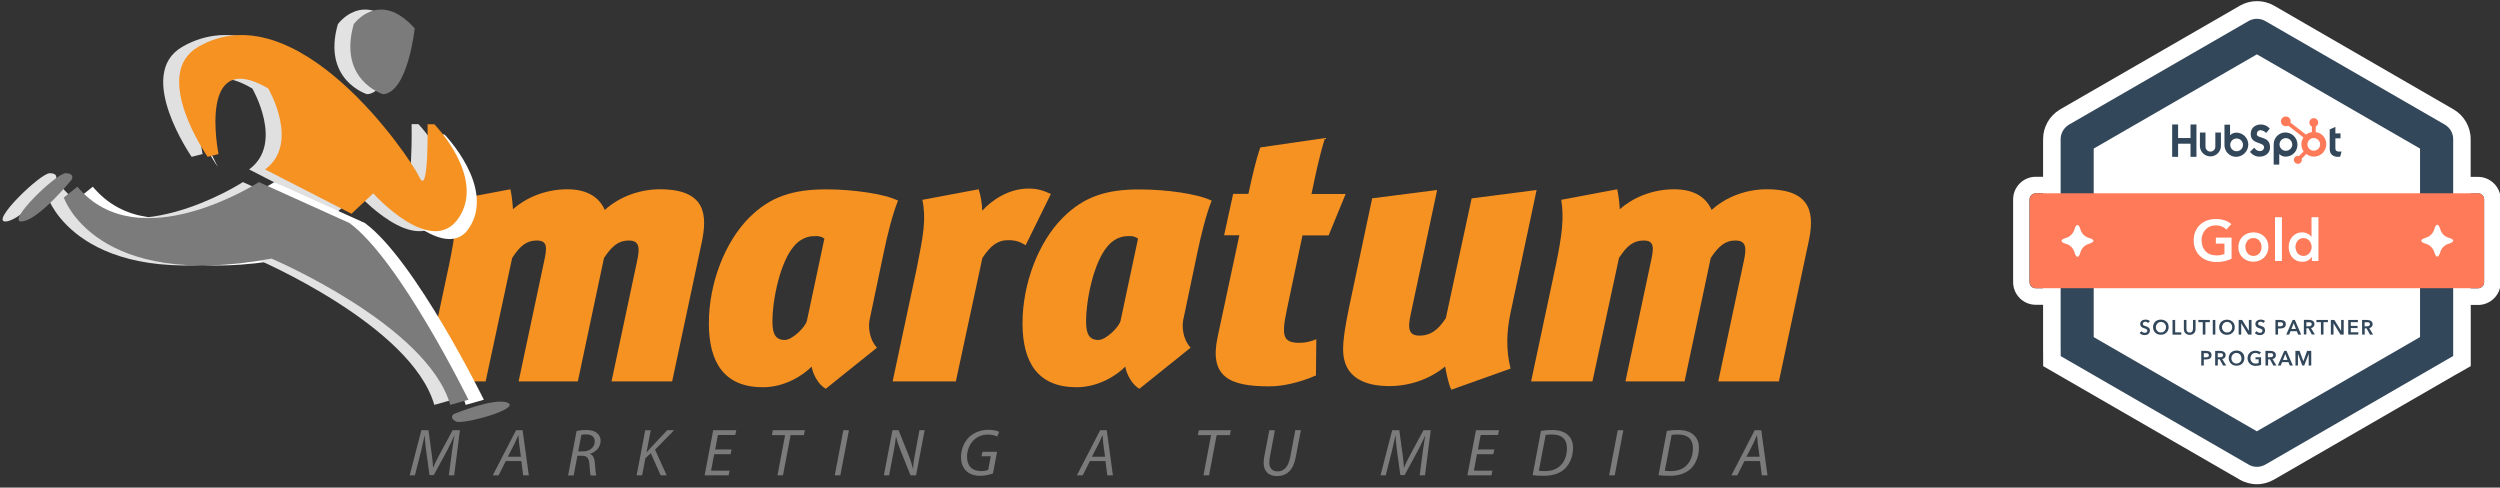 <?xml version="1.0" encoding="utf-8"?>
<!-- Generator: Adobe Illustrator 23.0.3, SVG Export Plug-In . SVG Version: 6.00 Build 0)  -->
<svg version="1.1" id="Capa_1" xmlns="http://www.w3.org/2000/svg" xmlns:xlink="http://www.w3.org/1999/xlink" x="0px" y="0px"
	 viewBox="0 0 282 55" style="enable-background:new 0 0 282 55;" width="282px" height="55px" xml:space="preserve">
<rect x="0" y="0" width="282" height="55" fill="#333333" stroke="none"/>
<style type="text/css">
	.st0{fill:#F69222;}
	.st1{fill:#7B7B7B;}
	.st2{fill:#E0E0E0;}
	.st3{fill:#FFFFFF;}
	.st4{fill:#E2E2E2;}
	.st5{fill:#33475B;}
	.st6{fill:#FF7A59;}
</style>
<g>
	<g>
		<path class="st0" d="M74.44,21.35c-2.33,0-4.59,0.86-6.22,2.33c-0.57-1.31-1.84-2.33-4.22-2.33c-2.58,0-4.75,1.02-6.14,2.25
			c-0.04-0.78-0.16-1.72-0.29-2.25l-6.31,1.19c0.33,2.09,0.08,3.97-0.57,7.17l-2.83,13.31h6.92l2.99-13.92
			c0.9-1.39,1.64-1.97,2.78-1.97c1.19,0,1.19,0.74,0.82,2.38l-2.87,13.51h6.68l2.95-13.92c0.9-1.35,1.64-1.97,2.78-1.97
			c1.19,0,1.31,0.74,0.94,2.38l-2.87,13.51h6.84l3.32-15.6C79.8,24.34,79.72,21.35,74.44,21.35z"/>
		<path class="st0" d="M99.7,28.4c0.37-1.76,0.98-4.3,1.6-5.77c-1.56-0.78-5.16-1.27-8.07-1.27c-3.73,0-6.31,0.78-8.72,3.19
			c-2.74,2.74-4.55,7.41-4.55,11.92c0,4.5,1.8,7.21,6.1,7.21c2.46,0,4.55-1.35,5.49-2.33c0.12,0.78,0.74,2.05,1.6,2.5l5.77-4.63
			c-0.94-1.02-0.98-2.5-0.82-3.19L99.7,28.4z M91.02,36.18c-0.16,0.7-1.64,2.17-2.5,2.17c-0.98,0-1.39-0.61-1.39-2.05
			c0-2.62,0.9-6.76,2.42-8.52c1.02-1.19,2.05-1.15,2.58-1.15c0.25,0,0.61,0.08,0.86,0.29L91.02,36.18z"/>
		<path class="st0" d="M118.54,21.88c-0.9-0.41-1.52-0.61-2.54-0.61c-2.25,0-4.18,1.35-5.2,2.5c-0.04-0.9-0.16-1.64-0.41-2.42
			l-6.35,1.19c0.45,2.13,0.12,3.97-0.61,7.62l-2.74,12.86h7.13l2.99-13.92c0.9-1.35,1.68-2.01,2.91-2.01c0.82,0,1.31,0.16,1.97,0.57
			L118.54,21.88z"/>
		<path class="st0" d="M119.89,24.55c-2.74,2.74-4.55,7.41-4.55,11.92c0,4.5,1.8,7.21,6.1,7.21c2.46,0,4.55-1.35,5.49-2.33
			c0.12,0.78,0.74,2.05,1.6,2.5l5.77-4.63c-0.94-1.02-0.98-2.5-0.82-3.19l1.6-7.62c0.37-1.76,0.98-4.3,1.6-5.77
			c-1.56-0.78-5.16-1.27-8.07-1.27C124.89,21.35,122.31,22.13,119.89,24.55z M126.4,36.18c-0.16,0.7-1.64,2.17-2.5,2.17
			c-0.98,0-1.39-0.61-1.39-2.05c0-2.62,0.9-6.76,2.42-8.52c1.02-1.19,2.05-1.15,2.58-1.15c0.25,0,0.61,0.08,0.86,0.29L126.4,36.18z"
			/>
		<path class="st0" d="M146.92,26.55h2.95l1.92-4.67h-3.85c0.41-1.97,0.82-4.05,1.52-6.31l-7.29,1.06c-0.45,1.23-0.9,3.15-1.35,5.24
			h-1.72l-1.02,4.67h1.72l-2.46,11.51c-0.94,4.46,1.35,5.53,5.82,5.53c1.43,0,3.32-0.37,5.28-1.23l0.04-4.09
			c-0.53,0.25-1.23,0.41-1.88,0.41c-1.8,0-2.09-0.66-1.47-3.6L146.92,26.55z"/>
		<path class="st0" d="M173.33,21.43L166,22.38l-2.91,13.51c-0.9,1.39-1.8,1.97-2.95,1.97c-1.19,0-1.39-0.7-1.02-2.38l2.99-14.05
			l-7.33,0.94l-2.62,12.37c-0.49,2.37-0.66,3.69-0.66,4.67c0,3.24,2.54,4.14,5.2,4.14c2.38,0,4.63-0.82,6.31-2.21
			c0.08,0.45,0.37,2.01,0.7,2.62l6.68-2.38c-0.53-2.17-0.45-4.14,0-6.31L173.33,21.43z"/>
		<path class="st0" d="M199.29,21.35c-2.33,0-4.59,0.86-6.22,2.33c-0.57-1.31-1.84-2.33-4.22-2.33c-2.58,0-4.75,1.02-6.14,2.25
			c-0.04-0.78-0.16-1.72-0.29-2.25l-6.31,1.19c0.33,2.09,0.08,3.97-0.57,7.17l-2.83,13.31h6.92l2.99-13.92
			c0.9-1.39,1.64-1.97,2.78-1.97c1.19,0,1.19,0.74,0.82,2.38l-2.87,13.51h6.67l2.95-13.92c0.9-1.35,1.64-1.97,2.78-1.97
			c1.19,0,1.31,0.74,0.94,2.38l-2.87,13.51h6.84l3.32-15.6C204.66,24.34,204.58,21.35,199.29,21.35z"/>
	</g>
	<g>
		<path class="st1" d="M49.47,51.47c-0.22,0.42-0.44,0.88-0.6,1.26h-0.02c-0.02-0.39-0.07-0.85-0.12-1.28l-0.4-2.92h-0.8l-1.32,5.09
			h0.59l0.7-2.75c0.12-0.48,0.28-1.25,0.39-1.72h0.02c0.03,0.52,0.08,1.11,0.16,1.7l0.38,2.74h0.48l1.52-2.8
			c0.27-0.52,0.56-1.13,0.79-1.64h0.02c-0.09,0.49-0.2,1.24-0.27,1.72l-0.36,2.75h0.6l0.65-5.09h-0.82L49.47,51.47z"/>
		<path class="st1" d="M58.21,48.53l-2.63,5.09h0.66l0.81-1.61h1.76l0.2,1.61h0.64l-0.7-5.09H58.21z M57.28,51.52l0.76-1.48
			c0.15-0.31,0.28-0.63,0.42-0.93h0.02c0.02,0.29,0.06,0.67,0.08,0.94l0.2,1.47H57.28z"/>
		<path class="st1" d="M66.15,48.5c-0.38,0-0.8,0.04-1.11,0.11l-0.96,5.02h0.63l0.42-2.22h0.56c0.51,0,0.76,0.29,0.8,0.99
			c0.04,0.59,0.09,1.13,0.12,1.23h0.65c-0.07-0.2-0.11-0.7-0.16-1.41c-0.04-0.52-0.2-0.9-0.57-1.02l0.01-0.01
			c0.64-0.18,1.21-0.73,1.21-1.47c0-0.35-0.14-0.64-0.38-0.84C67.1,48.62,66.66,48.5,66.15,48.5z M65.78,50.92h-0.56l0.36-1.87
			C65.7,49.02,65.86,49,66.11,49c0.57,0,0.98,0.24,0.98,0.79C67.09,50.4,66.57,50.92,65.78,50.92z"/>
		<path class="st1" d="M75.26,48.53l-1.79,1.9c-0.16,0.17-0.32,0.35-0.51,0.57l-0.03,0.01l0.47-2.48h-0.62l-0.97,5.09h0.62
			l0.37-1.93l0.61-0.57l1.11,2.5h0.68l-1.31-2.9l2.15-2.19H75.26z"/>
		<polygon class="st1" points="79.48,53.62 82.19,53.62 82.3,53.09 80.21,53.09 80.56,51.23 82.41,51.23 82.52,50.7 80.67,50.7 
			80.98,49.07 82.94,49.07 83.05,48.53 80.45,48.53 		"/>
		<polygon class="st1" points="87.07,49.08 88.56,49.08 87.7,53.62 88.32,53.62 89.18,49.08 90.68,49.08 90.79,48.53 87.17,48.53 		
			"/>
		<polygon class="st1" points="94.16,53.62 94.79,53.62 95.76,48.53 95.13,48.53 		"/>
		<path class="st1" d="M103.21,51.24c-0.14,0.71-0.19,1.13-0.22,1.59l-0.02,0.01c-0.11-0.44-0.22-0.84-0.45-1.42l-1.16-2.89h-0.69
			l-0.97,5.09h0.59l0.51-2.66c0.13-0.7,0.21-1.2,0.26-1.68l0.02-0.01c0.11,0.48,0.23,0.84,0.47,1.47l1.16,2.88h0.62l0.97-5.09h-0.59
			L103.21,51.24z"/>
		<path class="st1" d="M109.39,49.23c-0.65,0.59-0.99,1.48-0.99,2.33c0,0.5,0.13,1.06,0.51,1.48c0.39,0.43,0.94,0.63,1.66,0.63
			c0.6,0,1.14-0.15,1.44-0.27l0.46-2.44h-1.65l-0.1,0.51h1.04L111.47,53c-0.18,0.08-0.47,0.14-0.77,0.14
			c-1.13,0-1.62-0.65-1.62-1.63c0-0.69,0.29-1.42,0.76-1.87c0.42-0.4,0.97-0.62,1.58-0.62c0.46,0,0.81,0.09,1.07,0.22l0.21-0.53
			c-0.16-0.09-0.58-0.23-1.2-0.23C110.68,48.48,109.94,48.76,109.39,49.23z"/>
		<path class="st1" d="M124.1,48.53l-2.63,5.09h0.66l0.81-1.61h1.76l0.2,1.61h0.64l-0.7-5.09H124.1z M123.17,51.52l0.76-1.48
			c0.15-0.31,0.28-0.63,0.42-0.93h0.02c0.02,0.29,0.06,0.67,0.08,0.94l0.2,1.47H123.17z"/>
		<polygon class="st1" points="135.12,49.08 136.61,49.08 135.75,53.62 136.38,53.62 137.24,49.08 138.73,49.08 138.84,48.53 
			135.23,48.53 		"/>
		<path class="st1" d="M145.54,51.55c-0.22,1.15-0.73,1.62-1.42,1.62c-0.57,0-0.94-0.33-0.94-0.98c0-0.21,0.02-0.43,0.06-0.64
			l0.57-3.02h-0.63l-0.57,2.97c-0.05,0.23-0.07,0.48-0.07,0.7c0,1.05,0.65,1.5,1.49,1.5c1.08,0,1.84-0.61,2.13-2.13l0.58-3.05h-0.63
			L145.54,51.55z"/>
		<path class="st1" d="M158.98,51.47c-0.22,0.42-0.44,0.88-0.6,1.26h-0.02c-0.02-0.39-0.07-0.85-0.12-1.28l-0.4-2.92h-0.8
			l-1.32,5.09h0.59l0.7-2.75c0.12-0.48,0.28-1.25,0.39-1.72h0.02c0.03,0.52,0.08,1.11,0.16,1.7l0.38,2.74h0.48l1.52-2.8
			c0.27-0.52,0.56-1.13,0.79-1.64h0.02c-0.09,0.49-0.2,1.24-0.27,1.72l-0.36,2.75h0.6l0.65-5.09h-0.82L158.98,51.47z"/>
		<polygon class="st1" points="165.52,53.62 168.24,53.62 168.34,53.09 166.26,53.09 166.6,51.23 168.45,51.23 168.56,50.7 
			166.71,50.7 167.02,49.07 168.98,49.07 169.09,48.53 166.49,48.53 		"/>
		<path class="st1" d="M175.07,48.5c-0.44,0-0.86,0.04-1.25,0.11l-0.94,4.99c0.32,0.05,0.79,0.07,1.23,0.07
			c0.98,0,1.72-0.22,2.31-0.71c0.65-0.56,1.02-1.51,1.02-2.42c0-0.63-0.2-1.09-0.48-1.37C176.58,48.74,175.93,48.5,175.07,48.5z
			 M176.06,52.47c-0.42,0.44-1.01,0.67-1.82,0.67c-0.19,0-0.43-0.01-0.66-0.04l0.77-4.04c0.18-0.04,0.47-0.05,0.7-0.05
			c1.26,0,1.7,0.66,1.7,1.54C176.76,51.28,176.53,52,176.06,52.47z"/>
		<polygon class="st1" points="181.51,53.62 182.14,53.62 183.11,48.53 182.48,48.53 		"/>
		<path class="st1" d="M189.27,48.5c-0.44,0-0.86,0.04-1.25,0.11l-0.94,4.99c0.32,0.05,0.79,0.07,1.23,0.07
			c0.98,0,1.72-0.22,2.31-0.71c0.65-0.56,1.02-1.51,1.02-2.42c0-0.63-0.2-1.09-0.48-1.37C190.79,48.74,190.13,48.5,189.27,48.5z
			 M190.27,52.47c-0.42,0.44-1.01,0.67-1.82,0.67c-0.19,0-0.43-0.01-0.66-0.04l0.77-4.04c0.18-0.04,0.47-0.05,0.7-0.05
			c1.26,0,1.7,0.66,1.7,1.54C190.97,51.28,190.73,52,190.27,52.47z"/>
		<path class="st1" d="M198.67,48.53h-0.74l-2.63,5.09h0.66l0.81-1.61h1.76l0.2,1.61h0.64L198.67,48.53z M197,51.52l0.76-1.48
			c0.15-0.31,0.28-0.63,0.42-0.93h0.02c0.02,0.29,0.06,0.67,0.08,0.94l0.2,1.47H197z"/>
	</g>
	<path class="st2" d="M46.43,14.02c0,0,0.15,8.27-0.92,5.97c-1.07-2.3-13.85-21.15-24.96-14.7c-5.38,3.12,1.07,12.4,1.07,12.4
		l1.23-0.31c0,0-2.45-12.14,5.61-7.4c0,0,3.63,6.22-0.36,9.13l9.75,5l2.45-2.3c0,0,6.59,7.35,9.65,2.76
		c3.06-4.59-2.76-10.57-2.76-10.57H46.43z"/>
	<path class="st3" d="M49.39,15.17c0,0-0.87,8.64-1.94,6.34C46.38,19.22,34.62,0,23.51,6.45c-5.38,3.12,1.07,12.4,1.07,12.4
		l-1.55-3.09c0,0-0.02-10.9,8.04-6.15c0,0,4.43,7.05,0.45,9.96l7.78,3.54l2.48-2.58c0,0,8.06,9.81,11.12,5.21
		c3.06-4.59-2.76-10.57-2.76-10.57H49.39z"/>
	<path class="st3" d="M30.94,20.54c0,0-13.58,8.79-20.47,0.52l-1.53,1.22c0,0,3.52,10.57,23.43,6.89c0,0,17.56,7.47,20.16,16.5
		l2.05-0.58c0,0-7.76-15.8-13.43-19.94L30.94,20.54z"/>
	<path class="st4" d="M27.4,20.54c0,0-13.58,8.79-20.47,0.52l-1.53,1.22c0,0,3.52,10.57,23.43,6.89c0,0,17.56,7.47,20.16,16.5
		l2.05-0.58c0,0-7.76-15.8-13.43-19.94L27.4,20.54z"/>
	<path class="st4" d="M44.98,3.2c0,0-0.76,7.23-3.57,7.43c0,0-5.11-1.57-3.3-7.9C38.11,2.73,40.96-1.28,44.98,3.2z"/>
	<path class="st4" d="M6.3,20.24c0,0-3.69,4.56-5.62,4.74c-1.93,0.18,3.86-5.44,4.92-5.44C6.65,19.54,6.3,20.24,6.3,20.24z"/>
	<path class="st0" d="M48.23,14.02c0,0,0.15,8.27-0.92,5.97c-1.07-2.3-13.85-21.15-24.96-14.7c-5.38,3.12,1.07,12.4,1.07,12.4
		l1.23-0.31c0,0-2.45-12.14,5.61-7.4c0,0,3.63,6.22-0.36,9.13l9.75,5l2.45-2.3c0,0,6.59,7.35,9.65,2.76
		C54.82,19.99,49,14.02,49,14.02H48.23z"/>
	<path class="st1" d="M29.2,20.54c0,0-13.58,8.79-20.47,0.52l-1.53,1.22c0,0,3.52,10.57,23.43,6.89c0,0,17.55,7.47,20.16,16.5
		l2.05-0.58c0,0-7.76-15.8-13.43-19.94L29.2,20.54z"/>
	<path class="st1" d="M46.78,3.2c0,0-0.76,7.23-3.57,7.43c0,0-5.11-1.57-3.31-7.9C39.91,2.73,42.76-1.28,46.78,3.2z"/>
	<path class="st1" d="M8.1,20.24c0,0-3.69,4.56-5.62,4.74c-1.93,0.18,3.86-5.44,4.92-5.44C8.45,19.54,8.1,20.24,8.1,20.24z"/>
	<path class="st1" d="M51.18,46.71c0,0,4.62-1.93,6.1-1.27c1.49,0.66-5.11,2.52-5.88,2.09C50.62,47.1,51.18,46.71,51.18,46.71z"/>
</g>
<g id="Layer_2">
	<g id="Layer_1-2">
		<path class="st3" d="M274.85,39.08V15.7c0-0.01,0-0.02-0.01-0.02L254.59,3.98c-0.01,0-0.02,0-0.02,0l-20.25,11.69
			c-0.01,0-0.01,0.01-0.01,0.02v23.38c0,0.01,0,0.02,0.01,0.02l20.26,11.69c0.01,0,0.02,0,0.02,0l20.25-11.69
			C274.85,39.1,274.85,39.09,274.85,39.08z"/>
		<path class="st3" d="M279.51,19.95h-0.82v-4.26c0-1.36-0.72-2.63-1.89-3.33L256.5,0.63c-1.19-0.67-2.63-0.67-3.82,0l-20.3,11.71
			l-0.06,0.04c-1.16,0.71-1.86,1.96-1.86,3.31v4.25h-0.82c-1.42,0-2.56,1.15-2.56,2.56v9.32c0,1.42,1.15,2.56,2.56,2.56h0.82v4.68
			l0.01,2.24l22.17,12.8c0.59,0.34,1.26,0.52,1.94,0.52c0.68,0,1.35-0.19,1.94-0.53l20.24-11.69l1.94-1.1V34.4h0.82
			c1.42,0,2.56-1.15,2.56-2.56v-9.32C282.08,21.1,280.93,19.95,279.51,19.95z M230.45,32.52h-0.82c-0.39,0-0.7-0.31-0.7-0.7v-9.31
			c0-0.39,0.31-0.7,0.7-0.7h0.82V32.52z M280.21,31.82c0,0.39-0.31,0.7-0.7,0.7h-0.82v-10.7h0.82V21.8c0.39,0,0.7,0.31,0.7,0.7
			V31.82z"/>
		<path class="st5" d="M254.58,52.66c-0.34,0-0.67-0.09-0.96-0.27l-21.17-12.22l-0.01-1.1V15.7c0-0.66,0.35-1.27,0.91-1.62
			l0.03-0.02l20.26-11.69c0.58-0.33,1.3-0.33,1.88,0l20.26,11.69c0.58,0.34,0.94,0.96,0.94,1.63v24.47l-0.96,0.55L255.54,52.4
			C255.24,52.57,254.91,52.66,254.58,52.66z M255.46,49.17l0.04,0.02L255.46,49.17z M236.16,38.02l18.41,10.63l18.41-10.63V16.76
			L254.58,6.13l-18.41,10.63V38.02z"/>
		<g>
			<path class="st5" d="M241.81,36.34c0.03-0.02,0.06-0.03,0.09-0.04c0.03-0.01,0.07-0.01,0.1-0.01c0.06,0,0.12,0.01,0.17,0.04
				c0.05,0.02,0.1,0.06,0.13,0.1l0.21-0.21c-0.07-0.06-0.15-0.11-0.23-0.13c-0.08-0.03-0.17-0.04-0.25-0.04
				c-0.08,0-0.16,0.01-0.23,0.03c-0.07,0.02-0.13,0.05-0.19,0.09c-0.06,0.04-0.1,0.09-0.14,0.15c-0.04,0.07-0.06,0.14-0.05,0.22
				c0,0.07,0.01,0.13,0.04,0.2c0.02,0.05,0.06,0.09,0.1,0.13c0.04,0.04,0.08,0.07,0.13,0.09c0.05,0.02,0.1,0.04,0.15,0.06l0.15,0.05
				c0.04,0.01,0.08,0.03,0.12,0.06c0.03,0.02,0.06,0.04,0.08,0.07c0.02,0.03,0.03,0.07,0.03,0.11c0,0.04-0.01,0.08-0.03,0.11
				c-0.02,0.03-0.04,0.06-0.07,0.07c-0.03,0.02-0.06,0.04-0.1,0.04c-0.03,0.01-0.07,0.01-0.1,0.01c-0.07,0-0.14-0.02-0.2-0.05
				c-0.06-0.03-0.12-0.08-0.16-0.13l-0.21,0.2c0.07,0.08,0.15,0.14,0.25,0.18c0.1,0.04,0.21,0.06,0.31,0.06
				c0.08,0,0.16-0.01,0.23-0.03c0.07-0.02,0.14-0.05,0.19-0.1c0.05-0.04,0.1-0.1,0.13-0.16c0.03-0.07,0.05-0.15,0.05-0.23
				c0-0.07-0.01-0.14-0.04-0.2c-0.03-0.05-0.07-0.1-0.12-0.14c-0.05-0.04-0.1-0.06-0.16-0.09l-0.16-0.06l-0.13-0.04
				c-0.03-0.01-0.07-0.03-0.1-0.05c-0.03-0.02-0.05-0.04-0.06-0.07c-0.02-0.03-0.03-0.06-0.03-0.1
				C241.71,36.45,241.75,36.38,241.81,36.34z"/>
			<path class="st5" d="M244.37,36.28c-0.08-0.08-0.18-0.13-0.28-0.17c-0.23-0.08-0.47-0.08-0.7,0c-0.1,0.04-0.2,0.1-0.28,0.17
				c-0.08,0.08-0.14,0.17-0.18,0.27c-0.05,0.11-0.07,0.23-0.07,0.36c0,0.12,0.02,0.23,0.07,0.34c0.04,0.1,0.1,0.2,0.18,0.27
				c0.08,0.08,0.18,0.14,0.28,0.18c0.23,0.08,0.47,0.08,0.7,0c0.1-0.04,0.2-0.1,0.28-0.18c0.08-0.08,0.14-0.17,0.19-0.27
				c0.08-0.23,0.08-0.47,0-0.7C244.52,36.45,244.46,36.35,244.37,36.28z M244.28,37.14c-0.03,0.07-0.07,0.14-0.12,0.19
				c-0.05,0.06-0.11,0.1-0.18,0.13c-0.07,0.03-0.15,0.05-0.23,0.04c-0.08,0-0.16-0.01-0.23-0.04c-0.07-0.03-0.13-0.07-0.18-0.13
				c-0.05-0.06-0.09-0.12-0.12-0.19c-0.03-0.07-0.04-0.15-0.04-0.23c0-0.08,0.02-0.16,0.05-0.23c0.03-0.07,0.07-0.14,0.12-0.19
				c0.05-0.05,0.11-0.1,0.18-0.13c0.07-0.03,0.15-0.05,0.23-0.05c0.08,0,0.16,0.02,0.23,0.05c0.07,0.03,0.13,0.07,0.18,0.13
				c0.05,0.06,0.09,0.12,0.12,0.19c0.03,0.07,0.04,0.15,0.04,0.23C244.32,36.99,244.31,37.07,244.28,37.14z"/>
			<polygon class="st5" points="245.36,36.09 245.06,36.09 245.06,37.75 246.05,37.75 246.05,37.49 245.36,37.49 			"/>
			<path class="st5" d="M247.36,37.12c0,0.05-0.01,0.1-0.02,0.14c-0.01,0.05-0.03,0.09-0.06,0.13c-0.03,0.04-0.07,0.07-0.11,0.09
				c-0.06,0.02-0.12,0.04-0.18,0.03c-0.06,0-0.12-0.01-0.17-0.03c-0.04-0.02-0.08-0.05-0.11-0.09c-0.03-0.04-0.05-0.08-0.06-0.13
				c-0.01-0.05-0.02-0.1-0.02-0.14v-1.03h-0.29v1.04c0,0.09,0.02,0.18,0.05,0.27c0.03,0.08,0.08,0.15,0.14,0.2
				c0.06,0.06,0.13,0.1,0.21,0.13c0.08,0.03,0.17,0.05,0.26,0.04c0.09,0,0.18-0.01,0.26-0.04c0.08-0.03,0.15-0.07,0.21-0.13
				c0.06-0.06,0.11-0.13,0.14-0.2c0.04-0.09,0.05-0.18,0.05-0.27v-1.04h-0.29V37.12z"/>
			<polygon class="st5" points="248.47,37.74 248.77,37.74 248.77,36.34 249.27,36.34 249.27,36.09 247.97,36.09 247.97,36.34 
				248.47,36.34 			"/>
			<rect x="249.6" y="36.09" class="st5" width="0.29" height="1.65"/>
			<path class="st5" d="M251.83,37.53c0.08-0.08,0.14-0.17,0.19-0.27c0.08-0.23,0.08-0.47,0-0.7c-0.04-0.1-0.11-0.2-0.19-0.27
				c-0.08-0.08-0.18-0.13-0.28-0.17c-0.23-0.08-0.47-0.08-0.7,0c-0.1,0.04-0.2,0.1-0.28,0.17c-0.08,0.08-0.14,0.17-0.18,0.27
				c-0.05,0.11-0.07,0.23-0.07,0.36c0,0.12,0.02,0.23,0.07,0.34c0.04,0.1,0.1,0.2,0.18,0.27c0.08,0.08,0.18,0.14,0.28,0.18
				c0.23,0.08,0.47,0.08,0.7,0C251.66,37.66,251.75,37.6,251.83,37.53z M251.21,37.5c-0.08,0-0.16-0.01-0.23-0.04
				c-0.07-0.03-0.13-0.07-0.18-0.13c-0.05-0.06-0.09-0.12-0.12-0.19c-0.03-0.07-0.04-0.15-0.04-0.23c0-0.08,0.02-0.16,0.05-0.23
				c0.03-0.07,0.07-0.13,0.11-0.19c0.05-0.05,0.11-0.1,0.18-0.13c0.15-0.06,0.32-0.06,0.47,0c0.07,0.03,0.13,0.07,0.18,0.13
				c0.05,0.06,0.09,0.12,0.12,0.19c0.03,0.08,0.04,0.15,0.04,0.23c0,0.08-0.01,0.16-0.04,0.23c-0.03,0.07-0.07,0.14-0.12,0.19
				c-0.05,0.06-0.11,0.1-0.18,0.13C251.37,37.49,251.29,37.51,251.21,37.5z"/>
			<polygon class="st5" points="252.81,36.46 253.59,37.74 253.97,37.74 253.97,36.09 253.67,36.09 253.67,37.32 252.91,36.09 
				252.52,36.09 252.52,37.74 252.81,37.74 			"/>
			<path class="st5" d="M255.36,36.91c-0.05-0.04-0.1-0.06-0.16-0.09l-0.17-0.06l-0.13-0.04c-0.03-0.01-0.07-0.03-0.1-0.05
				c-0.06-0.03-0.09-0.1-0.09-0.16c0-0.04,0.01-0.07,0.03-0.1c0.02-0.03,0.04-0.05,0.07-0.07c0.03-0.02,0.06-0.03,0.09-0.04
				c0.03-0.01,0.07-0.01,0.1-0.01c0.06,0,0.12,0.01,0.17,0.04c0.05,0.02,0.1,0.06,0.13,0.1l0.2-0.21c-0.07-0.06-0.15-0.11-0.23-0.13
				c-0.08-0.03-0.17-0.04-0.26-0.04c-0.07,0-0.15,0.01-0.22,0.03c-0.07,0.02-0.13,0.05-0.19,0.09c-0.06,0.04-0.1,0.09-0.14,0.15
				c-0.04,0.07-0.06,0.14-0.05,0.22c0,0.07,0.01,0.13,0.04,0.2c0.02,0.05,0.06,0.09,0.1,0.13c0.04,0.04,0.08,0.07,0.13,0.09
				c0.05,0.02,0.1,0.04,0.15,0.06l0.15,0.05c0.04,0.01,0.08,0.03,0.12,0.06c0.03,0.02,0.06,0.04,0.08,0.07
				c0.02,0.03,0.03,0.07,0.03,0.11c0,0.04-0.01,0.08-0.03,0.11c-0.02,0.03-0.04,0.06-0.07,0.07c-0.03,0.02-0.06,0.04-0.1,0.04
				c-0.03,0.01-0.07,0.01-0.1,0.01c-0.07,0-0.14-0.02-0.2-0.05c-0.06-0.03-0.12-0.08-0.16-0.13l-0.21,0.2
				c0.07,0.08,0.15,0.14,0.25,0.18c0.1,0.04,0.21,0.06,0.31,0.06c0.08,0,0.16-0.01,0.23-0.03c0.07-0.02,0.14-0.05,0.19-0.1
				c0.06-0.04,0.1-0.1,0.13-0.16c0.03-0.07,0.05-0.15,0.05-0.23c0-0.07-0.01-0.14-0.04-0.2C255.45,37,255.41,36.95,255.36,36.91z"/>
			<path class="st5" d="M256.96,37.06h0.23c0.08,0,0.17-0.01,0.25-0.03c0.07-0.01,0.14-0.04,0.21-0.08
				c0.06-0.04,0.11-0.09,0.14-0.15c0.04-0.07,0.05-0.15,0.05-0.23c0-0.08-0.01-0.15-0.04-0.22c-0.03-0.06-0.07-0.11-0.13-0.15
				c-0.06-0.04-0.13-0.07-0.2-0.08c-0.08-0.02-0.17-0.03-0.26-0.03h-0.54v1.65h0.29V37.06z M256.97,36.35h0.21c0.04,0,0.09,0,0.13,0
				c0.04,0,0.08,0.02,0.11,0.03c0.03,0.02,0.06,0.04,0.08,0.07c0.02,0.03,0.03,0.08,0.03,0.12c0,0.04-0.01,0.08-0.03,0.12
				c-0.02,0.03-0.05,0.06-0.08,0.07c-0.04,0.02-0.08,0.03-0.12,0.04c-0.05,0-0.09,0-0.14,0l-0.21,0.01V36.35z"/>
			<path class="st5" d="M258.37,37.36h0.71l0.15,0.38h0.34l-0.71-1.65h-0.25l-0.72,1.65h0.33L258.37,37.36z M258.73,36.44l0.25,0.67
				h-0.51L258.73,36.44z"/>
			<path class="st5" d="M260.97,36.85c0.07-0.08,0.11-0.19,0.1-0.29c0-0.08-0.02-0.15-0.05-0.22c-0.03-0.06-0.08-0.11-0.14-0.15
				c-0.06-0.04-0.13-0.07-0.2-0.08c-0.08-0.02-0.15-0.03-0.23-0.03h-0.57l-0.01,1.65h0.29v-0.7h0.23l0.38,0.7h0.35l-0.44-0.73
				C260.8,36.99,260.9,36.93,260.97,36.85z M260.54,36.8c-0.04,0-0.08,0-0.13,0l-0.25,0.02v-0.47h0.27c0.04,0,0.08,0,0.12,0
				c0.04,0.01,0.07,0.02,0.1,0.03c0.03,0.02,0.06,0.04,0.08,0.07c0.02,0.03,0.03,0.07,0.03,0.11c0,0.04-0.01,0.09-0.03,0.12
				c-0.02,0.03-0.05,0.05-0.08,0.07C260.62,36.78,260.58,36.79,260.54,36.8z"/>
			<polygon class="st5" points="261.29,36.34 261.8,36.34 261.8,37.74 262.09,37.74 262.09,36.34 262.59,36.34 262.59,36.09 
				261.29,36.09 			"/>
			<polygon class="st5" points="264.08,37.32 263.31,36.09 262.92,36.09 262.92,37.74 263.22,37.74 263.22,36.46 264,37.74 
				264.37,37.74 264.37,36.09 264.08,36.09 			"/>
			<polygon class="st5" points="265.17,37.01 265.93,37.01 265.93,36.76 265.17,36.76 265.17,36.34 265.97,36.34 265.97,36.09 
				264.88,36.09 264.88,37.74 266.02,37.74 266.02,37.48 265.17,37.48 			"/>
			<path class="st5" d="M267.25,37.01c0.11-0.02,0.2-0.07,0.28-0.15c0.07-0.08,0.11-0.19,0.1-0.29c0-0.08-0.01-0.15-0.05-0.22
				c-0.03-0.06-0.08-0.11-0.14-0.15c-0.06-0.04-0.13-0.06-0.2-0.08c-0.08-0.02-0.15-0.03-0.23-0.03h-0.57l0.01,1.65h0.29v-0.7h0.21
				l0.38,0.7h0.35L267.25,37.01z M267.1,36.8c-0.04,0-0.08,0-0.13,0l-0.24,0.02v-0.47H267c0.04,0,0.08,0,0.12,0
				c0.04,0.01,0.07,0.02,0.1,0.03c0.03,0.02,0.06,0.04,0.08,0.07c0.02,0.03,0.03,0.07,0.03,0.11c0,0.04-0.01,0.09-0.03,0.12
				c-0.02,0.03-0.05,0.05-0.08,0.07C267.18,36.78,267.14,36.79,267.1,36.8z"/>
			<path class="st5" d="M249.3,39.69c-0.06-0.04-0.13-0.07-0.2-0.08c-0.08-0.02-0.17-0.03-0.26-0.03h-0.54v1.65h0.29v-0.68h0.23
				c0.08,0,0.17-0.01,0.25-0.03c0.07-0.01,0.14-0.04,0.2-0.08c0.06-0.04,0.11-0.09,0.14-0.15c0.04-0.07,0.05-0.15,0.05-0.23
				c0-0.08-0.01-0.15-0.04-0.22C249.39,39.78,249.35,39.73,249.3,39.69z M249.14,40.19c-0.02,0.03-0.05,0.06-0.08,0.07
				c-0.04,0.02-0.08,0.03-0.12,0.04c-0.05,0-0.09,0-0.14,0l-0.21,0.01v-0.47h0.21c0.04,0,0.09,0,0.13,0c0.04,0,0.08,0.01,0.11,0.03
				c0.03,0.02,0.06,0.04,0.08,0.07c0.02,0.03,0.03,0.08,0.03,0.12C249.17,40.11,249.16,40.15,249.14,40.19z"/>
			<path class="st5" d="M250.95,40.35c0.07-0.08,0.11-0.19,0.1-0.29c0-0.08-0.01-0.15-0.05-0.22c-0.03-0.06-0.08-0.11-0.14-0.15
				c-0.06-0.04-0.12-0.06-0.19-0.08c-0.08-0.02-0.15-0.03-0.23-0.03h-0.57v1.65h0.3v-0.7h0.21l0.38,0.7h0.35l-0.44-0.73
				C250.78,40.48,250.88,40.43,250.95,40.35z M250.53,40.29c-0.04,0-0.08,0-0.13,0l-0.24,0.02v-0.47h0.27c0.04,0,0.08,0,0.11,0
				c0.04,0.01,0.07,0.02,0.11,0.03c0.03,0.02,0.06,0.04,0.08,0.07c0.02,0.03,0.03,0.07,0.03,0.11c0,0.04-0.01,0.09-0.03,0.12
				c-0.02,0.03-0.05,0.06-0.08,0.07C250.6,40.28,250.57,40.29,250.53,40.29z"/>
			<path class="st5" d="M252.92,39.77c-0.08-0.08-0.18-0.13-0.28-0.17c-0.11-0.04-0.24-0.06-0.36-0.06c-0.12,0-0.24,0.02-0.35,0.06
				c-0.1,0.04-0.2,0.1-0.28,0.17c-0.08,0.08-0.14,0.17-0.18,0.27c-0.05,0.11-0.07,0.23-0.07,0.36c0,0.12,0.02,0.23,0.07,0.34
				c0.04,0.1,0.11,0.2,0.18,0.27c0.08,0.08,0.18,0.14,0.28,0.18c0.11,0.04,0.23,0.06,0.35,0.06c0.12,0,0.24-0.02,0.36-0.06
				c0.1-0.04,0.2-0.1,0.28-0.18c0.08-0.08,0.14-0.17,0.18-0.27c0.09-0.22,0.09-0.47,0-0.7C253.06,39.94,253,39.85,252.92,39.77z
				 M252.81,40.64c-0.02,0.07-0.06,0.14-0.12,0.19c-0.05,0.06-0.11,0.1-0.18,0.13c-0.15,0.06-0.32,0.06-0.47,0
				c-0.07-0.03-0.13-0.07-0.18-0.13c-0.05-0.06-0.09-0.12-0.12-0.19c-0.03-0.08-0.04-0.15-0.04-0.23c0-0.08,0.02-0.16,0.04-0.23
				c0.03-0.07,0.07-0.13,0.12-0.19c0.16-0.18,0.42-0.23,0.64-0.13c0.07,0.03,0.13,0.07,0.18,0.13c0.05,0.06,0.09,0.12,0.11,0.19
				c0.03,0.07,0.04,0.15,0.04,0.23C252.85,40.48,252.84,40.56,252.81,40.64z"/>
			<path class="st5" d="M254,39.99c0.05-0.05,0.11-0.1,0.18-0.13c0.15-0.06,0.33-0.06,0.48,0c0.07,0.03,0.13,0.07,0.18,0.12
				l0.2-0.22c-0.08-0.06-0.17-0.11-0.27-0.14c-0.12-0.04-0.24-0.06-0.36-0.06c-0.12,0-0.24,0.02-0.35,0.06
				c-0.1,0.04-0.2,0.1-0.28,0.17c-0.08,0.08-0.15,0.17-0.19,0.27c-0.09,0.23-0.09,0.47,0,0.7c0.04,0.1,0.11,0.2,0.19,0.27
				c0.08,0.08,0.18,0.14,0.28,0.18c0.12,0.04,0.24,0.06,0.37,0.06c0.12,0,0.23-0.01,0.34-0.03c0.1-0.02,0.19-0.05,0.28-0.1V40.3
				h-0.63v0.23h0.35v0.42c-0.1,0.04-0.22,0.06-0.33,0.06c-0.08,0-0.17-0.01-0.25-0.04c-0.07-0.03-0.13-0.07-0.18-0.13
				c-0.05-0.06-0.09-0.12-0.12-0.19c-0.03-0.08-0.04-0.15-0.04-0.23c0-0.08,0.01-0.16,0.04-0.23
				C253.91,40.11,253.95,40.04,254,39.99z"/>
			<path class="st5" d="M256.62,40.35c0.07-0.08,0.11-0.19,0.1-0.29c0-0.08-0.02-0.15-0.05-0.22c-0.03-0.06-0.08-0.11-0.14-0.15
				c-0.06-0.04-0.12-0.06-0.19-0.08c-0.08-0.02-0.15-0.03-0.23-0.03h-0.57l0.01,1.65h0.29v-0.7h0.21l0.38,0.7h0.35l-0.44-0.73
				C256.45,40.48,256.55,40.43,256.62,40.35z M256.19,40.29c-0.04,0-0.08,0-0.13,0l-0.24,0.02v-0.47h0.27c0.04,0,0.08,0,0.11,0
				c0.04,0.01,0.07,0.02,0.11,0.03c0.03,0.02,0.06,0.04,0.08,0.07c0.02,0.03,0.03,0.07,0.03,0.11c0,0.04-0.01,0.09-0.03,0.12
				c-0.02,0.03-0.05,0.06-0.08,0.07C256.27,40.28,256.23,40.29,256.19,40.29z"/>
			<path class="st5" d="M257.66,39.58l-0.72,1.65h0.33l0.15-0.38h0.72l0.15,0.38h0.34l-0.71-1.65H257.66z M257.52,40.6l0.26-0.67
				l0.25,0.67H257.52z"/>
			<polygon class="st5" points="259.82,40.75 259.39,39.58 258.92,39.58 258.93,41.23 259.21,41.23 259.21,39.91 259.7,41.23 
				259.92,41.23 260.42,39.91 260.42,41.23 260.71,41.23 260.71,39.58 260.24,39.58 			"/>
		</g>
		<g>
			<polygon class="st5" points="247.09,15.57 245.69,15.57 245.69,14.04 245.02,14.04 245.02,17.69 245.69,17.69 245.69,16.21 
				247.09,16.21 247.09,17.69 247.76,17.69 247.76,14.04 247.09,14.04 			"/>
			<path class="st5" d="M249.89,16.51c0.02,0.3-0.21,0.57-0.52,0.59c-0.3,0.02-0.57-0.21-0.59-0.52c0-0.02,0-0.05,0-0.07v-1.56
				h-0.63v1.56c0.03,0.65,0.58,1.16,1.24,1.13c0.61-0.03,1.1-0.52,1.13-1.13v-1.56h-0.63V16.51z"/>
			<path class="st5" d="M254.56,15.11l0.02,0c-0.02-0.22,0.14-0.41,0.36-0.42c0.03,0,0.06,0,0.09,0c0.23,0.03,0.44,0.14,0.59,0.31
				l0.41-0.49c-0.24-0.29-0.59-0.46-0.97-0.47c-0.7,0-1.18,0.4-1.18,1.07c0,1.24,1.51,0.84,1.51,1.53c-0.02,0.23-0.21,0.41-0.45,0.4
				c-0.37,0-0.49-0.18-0.67-0.38l-0.47,0.47c0.26,0.34,0.66,0.55,1.09,0.54c0.65,0,1.17-0.41,1.17-1.04
				C256.07,15.27,254.56,15.71,254.56,15.11z"/>
			<path class="st5" d="M263.91,17.1L263.91,17.1c-0.38,0.01-0.48-0.15-0.48-0.4v-1.1h0.58v-0.55h-0.58v-0.74l-0.64,0.29v2.23
				c0,0.57,0.39,0.86,0.93,0.86c0.09,0,0.17,0,0.25-0.02l0.16-0.58C264.06,17.1,263.98,17.1,263.91,17.1z"/>
			<path class="st5" d="M252.29,14.96L252.29,14.96c-0.28-0.01-0.55,0.1-0.74,0.3v-1.2h-0.63v2.23c-0.04,0.73,0.52,1.36,1.25,1.4
				c0.01,0,0.02,0,0.03,0c0.76,0.01,1.39-0.6,1.41-1.36C253.62,15.59,253.03,14.98,252.29,14.96z M252.29,17.06
				c-0.4,0-0.72-0.32-0.72-0.72c0-0.4,0.32-0.72,0.72-0.72c0.4,0,0.72,0.32,0.72,0.72C253.01,16.74,252.69,17.06,252.29,17.06z"/>
			<path class="st5" d="M257.75,14.94c-0.73,0.03-1.3,0.64-1.28,1.37c0,0.01,0,0.02,0,0.03v2.23h0.63v-1.2
				c0.19,0.2,0.46,0.31,0.74,0.3c0.74-0.01,1.33-0.62,1.31-1.36C259.15,15.53,258.52,14.93,257.75,14.94z M257.84,17.01
				c-0.4,0-0.71-0.33-0.71-0.72c0-0.39,0.32-0.71,0.71-0.71c0.4,0,0.72,0.32,0.72,0.72l0.01,0.01
				C258.56,16.69,258.24,17.01,257.84,17.01z"/>
		</g>
		<path class="st6" d="M261.21,14.9v-0.63c0.17-0.08,0.28-0.25,0.28-0.44v-0.01c0-0.27-0.22-0.49-0.49-0.49h-0.01
			c-0.27,0-0.49,0.22-0.49,0.49v0.01c0,0.19,0.11,0.36,0.28,0.44v0.63c-0.24,0.04-0.47,0.14-0.66,0.29l-1.75-1.36
			c0.01-0.04,0.02-0.09,0.02-0.14c0-0.31-0.25-0.55-0.55-0.55c-0.31,0-0.55,0.25-0.55,0.55c0,0.3,0.24,0.55,0.55,0.55
			c0.1,0,0.19-0.03,0.27-0.07l1.72,1.34c-0.32,0.48-0.31,1.1,0.02,1.57l-0.52,0.52c-0.04-0.01-0.09-0.02-0.13-0.02
			c-0.25,0-0.45,0.2-0.45,0.45s0.2,0.45,0.45,0.45c0.25,0,0.45-0.2,0.45-0.44c0-0.04-0.01-0.09-0.02-0.13l0.52-0.54
			c0.61,0.48,1.49,0.37,1.96-0.24c0.48-0.61,0.37-1.49-0.24-1.96C261.69,15.03,261.46,14.94,261.21,14.9 M261,17
			c-0.4,0-0.72-0.32-0.72-0.71c0-0.4,0.32-0.72,0.71-0.72s0.72,0.32,0.72,0.71c0,0,0,0,0,0C261.71,16.68,261.39,17,261,17"/>
		<g>
			<path class="st6" d="M260.51,27.17c-0.08-0.1-0.18-0.17-0.29-0.23c-0.12-0.06-0.25-0.09-0.38-0.09c-0.14,0-0.27,0.03-0.4,0.09
				c-0.11,0.06-0.21,0.14-0.28,0.23c-0.07,0.1-0.13,0.21-0.17,0.32c-0.04,0.12-0.06,0.24-0.06,0.36c0,0.12,0.02,0.25,0.06,0.37
				c0.04,0.12,0.09,0.23,0.17,0.33c0.08,0.1,0.17,0.18,0.28,0.23c0.12,0.06,0.26,0.09,0.4,0.09c0.13,0,0.27-0.03,0.38-0.09
				c0.11-0.06,0.21-0.14,0.29-0.23c0.08-0.1,0.14-0.21,0.18-0.32c0.04-0.12,0.06-0.24,0.06-0.36c0-0.12-0.02-0.25-0.06-0.37
				C260.66,27.38,260.59,27.27,260.51,27.17z"/>
			<path class="st6" d="M254.87,27.17c-0.08-0.1-0.17-0.18-0.28-0.23c-0.13-0.06-0.27-0.09-0.41-0.09c-0.14,0-0.28,0.03-0.4,0.09
				c-0.11,0.06-0.21,0.14-0.28,0.23c-0.07,0.1-0.13,0.21-0.17,0.32c-0.04,0.12-0.06,0.24-0.06,0.36h0.01c0,0.12,0.02,0.25,0.06,0.37
				c0.03,0.12,0.09,0.23,0.17,0.33c0.08,0.1,0.17,0.18,0.28,0.23c0.12,0.06,0.26,0.09,0.4,0.09c0.14,0,0.28-0.03,0.41-0.09
				c0.11-0.06,0.2-0.14,0.28-0.23c0.08-0.1,0.13-0.21,0.17-0.33c0.04-0.12,0.05-0.24,0.05-0.37c0-0.12-0.02-0.24-0.05-0.36
				C255,27.38,254.94,27.27,254.87,27.17z"/>
			<path class="st6" d="M279.51,21.8h-49.86c-0.39,0-0.7,0.32-0.7,0.7v9.31c0,0.39,0.32,0.7,0.7,0.7h49.86c0.39,0,0.7-0.32,0.7-0.7
				V22.5C280.21,22.11,279.9,21.8,279.51,21.8z M251.71,29.19c-0.25,0.12-0.51,0.21-0.77,0.27c-0.32,0.07-0.64,0.1-0.97,0.09
				c-0.35,0.01-0.7-0.06-1.02-0.18c-0.6-0.22-1.08-0.68-1.32-1.27c-0.13-0.31-0.19-0.65-0.18-0.99c-0.01-0.34,0.06-0.68,0.19-1
				c0.12-0.29,0.3-0.55,0.53-0.76c0.23-0.21,0.5-0.38,0.79-0.48c0.32-0.12,0.65-0.17,0.99-0.17c0.34,0,0.69,0.05,1.01,0.16
				c0.27,0.09,0.53,0.23,0.74,0.42l-0.57,0.61c-0.14-0.14-0.31-0.26-0.49-0.33c-0.22-0.1-0.46-0.14-0.7-0.14
				c-0.23,0-0.45,0.04-0.66,0.13c-0.19,0.08-0.36,0.21-0.51,0.36c-0.14,0.16-0.25,0.34-0.32,0.53c-0.08,0.21-0.12,0.44-0.11,0.67
				c0,0.23,0.04,0.46,0.11,0.68c0.07,0.2,0.18,0.38,0.33,0.54c0.14,0.15,0.32,0.28,0.52,0.35c0.22,0.09,0.45,0.13,0.69,0.13
				c0.32,0.01,0.64-0.05,0.93-0.16v-1.17h-0.97V26.8h1.77V29.19z M255.74,28.53c-0.09,0.2-0.21,0.38-0.36,0.53
				c-0.16,0.15-0.34,0.26-0.54,0.34c-0.21,0.08-0.44,0.12-0.67,0.12c-0.23,0-0.45-0.04-0.66-0.12c-0.2-0.08-0.39-0.2-0.54-0.34
				c-0.15-0.15-0.28-0.33-0.36-0.53c-0.09-0.21-0.13-0.44-0.12-0.67c0-0.23,0.04-0.46,0.14-0.68c0.08-0.2,0.21-0.37,0.36-0.52
				c0.16-0.15,0.34-0.26,0.54-0.33c0.21-0.08,0.44-0.12,0.66-0.12c0.23,0,0.45,0.04,0.67,0.12c0.4,0.15,0.72,0.45,0.89,0.84
				C255.92,27.61,255.92,28.09,255.74,28.53z M257.4,29.44h-0.78V24.5h0.78V29.44z M261.52,29.44h-0.74v-0.47h-0.01
				c-0.11,0.18-0.26,0.33-0.45,0.42c-0.19,0.1-0.41,0.14-0.62,0.14c-0.22,0-0.44-0.04-0.64-0.13c-0.18-0.09-0.35-0.21-0.48-0.36
				c-0.14-0.15-0.24-0.33-0.31-0.53c-0.07-0.21-0.11-0.43-0.11-0.65c0-0.22,0.04-0.44,0.11-0.65c0.07-0.19,0.18-0.37,0.31-0.52
				c0.14-0.15,0.3-0.27,0.48-0.35c0.19-0.09,0.4-0.13,0.61-0.13c0.13,0,0.26,0.01,0.38,0.05c0.1,0.03,0.2,0.07,0.3,0.12
				c0.08,0.04,0.15,0.09,0.22,0.16c0.06,0.05,0.11,0.1,0.15,0.16h0.02v-2.2h0.78V29.44z"/>
		</g>
		<path class="st3" d="M236.14,27.17c0-0.13-0.19-0.25-0.5-0.33c-0.47-0.13-0.84-0.5-0.97-0.97c-0.09-0.31-0.21-0.5-0.33-0.5
			s-0.25,0.19-0.34,0.5c-0.13,0.47-0.5,0.83-0.96,0.97c-0.31,0.09-0.5,0.2-0.5,0.33c0,0.13,0.19,0.25,0.5,0.33
			c0.47,0.13,0.83,0.5,0.96,0.97c0.09,0.31,0.21,0.5,0.34,0.5s0.25-0.19,0.33-0.5c0.13-0.47,0.5-0.84,0.97-0.97
			C235.95,27.41,236.14,27.29,236.14,27.17z"/>
		<path class="st3" d="M276.72,27.15c0-0.13-0.19-0.25-0.5-0.33c-0.47-0.13-0.83-0.5-0.96-0.97c-0.09-0.31-0.21-0.5-0.34-0.5
			s-0.25,0.19-0.33,0.5c-0.13,0.47-0.5,0.84-0.97,0.97c-0.31,0.09-0.5,0.21-0.5,0.33c0,0.13,0.19,0.25,0.5,0.34
			c0.47,0.13,0.83,0.5,0.97,0.96c0.09,0.31,0.21,0.5,0.33,0.5s0.25-0.19,0.34-0.5c0.13-0.47,0.5-0.83,0.96-0.96
			C276.51,27.41,276.72,27.28,276.72,27.15z"/>
	</g>
</g>
</svg>
